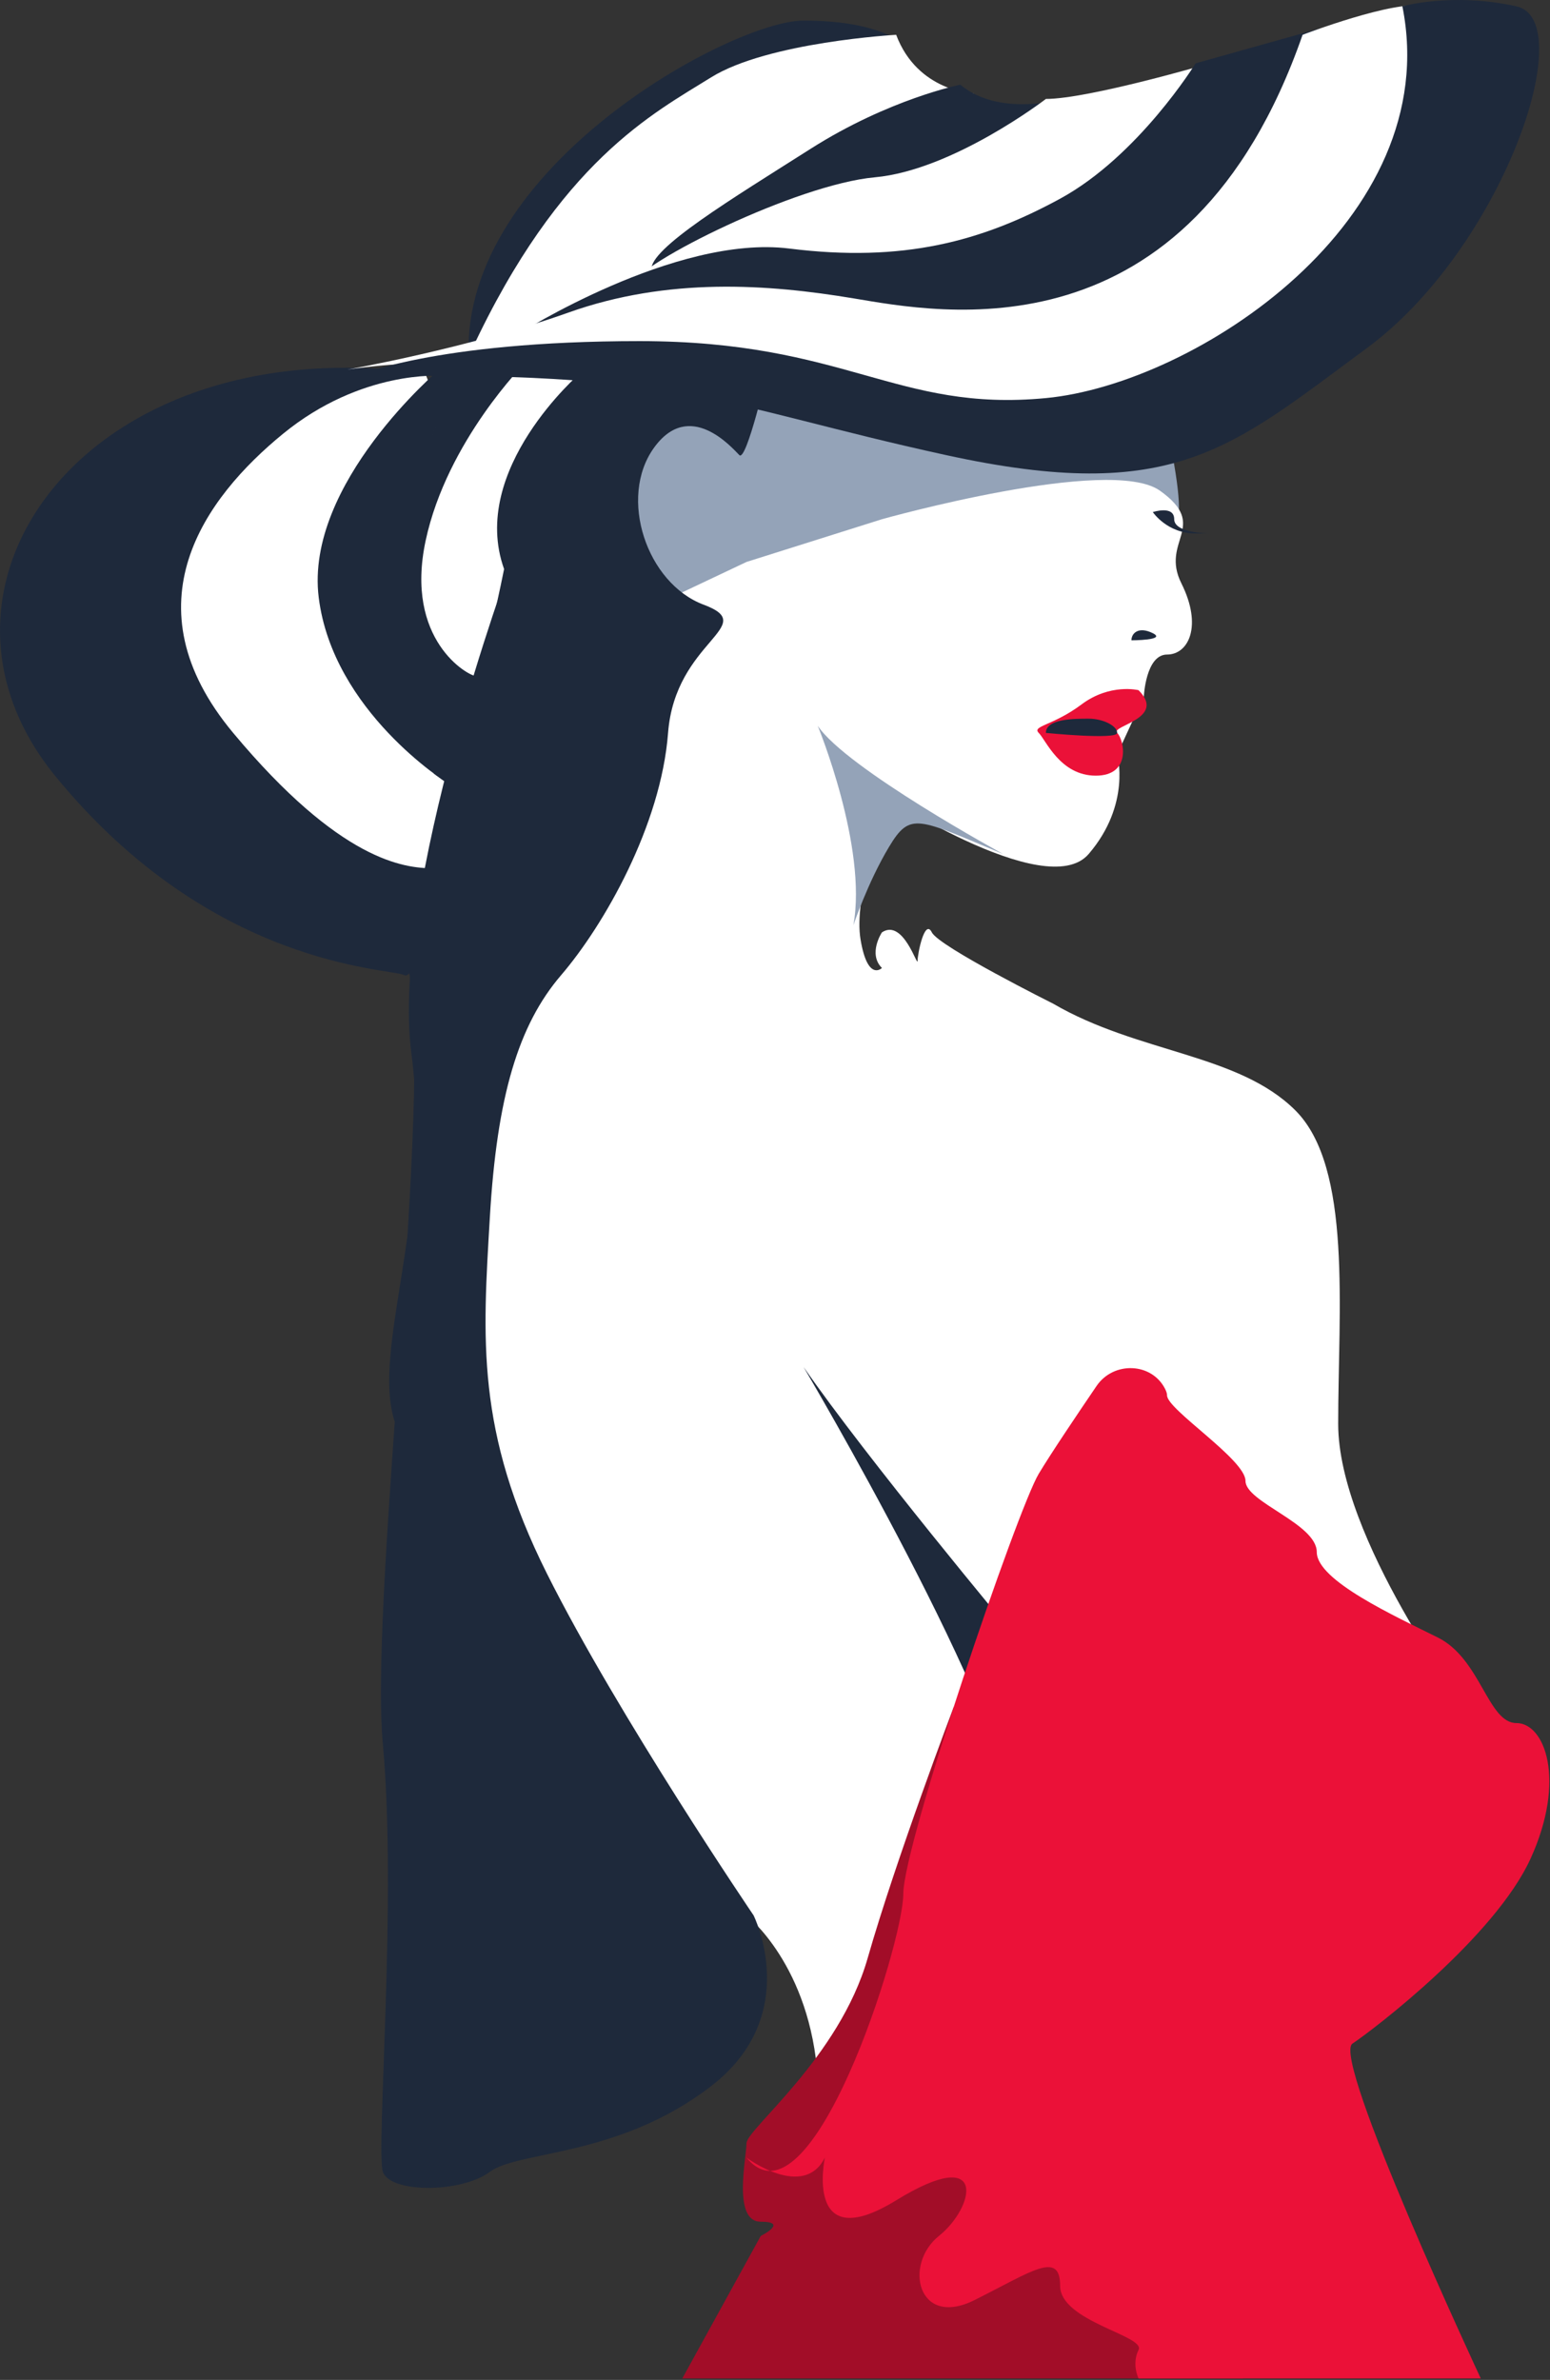 <svg width="518" height="795" viewBox="0 0 518 795" fill="none" xmlns="http://www.w3.org/2000/svg">
<rect x="0" y="0" width="518" height="795" fill="#333333" stroke="none"/>
<path d="M49.195 148.2L141.436 122.988L189.401 246.59L153.735 315.463L38.126 237.366L49.195 148.2Z" fill="white"/>
<g clip-path="url(#clip0_7_241)">
<path d="M232.789 211.517C232.789 211.517 247.08 201.996 251.846 211.517C256.613 221.038 263.758 216.278 285.203 204.38C306.648 192.483 342.384 187.723 351.916 185.347C361.449 182.971 376.448 163.337 389.2 174.338C401.952 185.347 385.273 123.477 385.273 123.477L218.498 109.204L194.674 147.279" fill="#94A3B8"/>
<path d="M490.093 570.823C490.093 570.823 447.212 513.714 447.212 475.638C447.212 437.562 451.978 389.974 432.921 370.94C413.863 351.906 380.507 351.906 351.916 335.249C351.916 335.249 313.793 316.215 311.414 311.454C309.035 306.694 306.648 318.591 306.648 320.975C306.648 323.36 301.881 306.702 294.736 311.454C294.736 311.454 289.969 318.591 294.736 323.352C294.736 323.352 289.969 328.112 287.59 313.831C285.211 299.557 294.736 275.755 294.736 275.755L292.357 263.858C292.357 263.858 349.537 301.934 363.828 285.276C378.119 268.618 373.361 251.961 373.361 251.961L382.26 232.705C382.26 232.705 382.886 218.646 390.04 218.646C397.193 218.646 401.951 209.125 394.806 194.851C387.66 180.578 404.339 175.818 387.66 163.92C370.982 152.023 294.744 173.441 294.744 173.441L249.475 187.715L204.207 209.133L163.705 311.454L149.414 437.57L182.77 623.172L249.484 639.829C249.484 639.829 270.928 656.487 273.308 694.555C275.687 732.63 409.912 625.754 409.912 625.754L490.118 570.823H490.093Z" fill="white"/>
<path d="M268.525 456.604C268.525 456.604 337.617 573.199 339.996 611.274L351.908 547.028L337.617 544.652C337.617 544.652 289.969 487.543 268.525 456.612V456.604Z" fill="#1E293B"/>
<path d="M318.749 570.148C318.749 570.148 299.502 620.787 289.969 654.102C280.437 687.418 249.467 711.212 249.467 715.972C249.467 720.733 244.701 742.151 254.234 742.151C263.766 742.151 254.234 746.911 254.234 746.911L228.022 794.5H415.51L409.097 601.762" fill="#A20D28"/>
<path d="M389.414 464.045C384.919 455.058 372.118 454.672 366.463 462.976C359.754 472.834 351.176 485.594 347.142 492.303C339.996 504.2 301.873 616.035 301.873 632.692C301.873 649.35 270.904 746.911 249.459 720.733C249.459 720.733 268.517 735.006 275.67 720.733C275.67 720.733 268.525 754.048 299.494 735.006C330.464 715.972 325.705 737.382 313.785 746.903C301.873 756.424 306.64 777.834 325.697 768.321C344.755 758.8 354.287 751.664 354.287 763.561C354.287 775.458 382.878 780.218 380.499 784.979C378.119 789.739 380.499 794.5 380.499 794.5H494.86C494.86 794.5 444.825 687.417 451.978 682.665C459.124 677.905 499.626 646.974 511.538 620.795C523.45 594.617 516.304 575.583 506.772 575.583C497.239 575.583 494.86 554.165 480.56 547.028C466.269 539.892 440.058 527.995 440.058 518.474C440.058 508.953 416.234 501.816 416.234 494.679C416.234 487.543 390.023 470.885 390.023 466.125C390.023 465.533 389.801 464.826 389.406 464.045H389.414Z" fill="#EB1138"/>
<path d="M380.498 230.551C380.498 230.551 370.966 228.174 361.441 235.311C351.908 242.448 344.763 242.448 347.15 244.832C349.529 247.208 354.295 259.105 366.207 259.105C378.119 259.105 375.74 247.208 373.353 244.832C370.966 242.456 390.031 240.072 380.498 230.559V230.551Z" fill="#EB1138"/>
<path d="M378.119 213.893C378.119 213.893 390.031 213.893 385.265 211.517C380.498 209.141 378.119 211.517 378.119 213.893Z" fill="#1E293B"/>
<path d="M251.846 639.829C251.846 639.829 268.525 673.144 237.555 696.939C206.586 720.733 173.229 718.357 163.696 725.493C154.164 732.63 130.34 732.63 127.961 725.493C125.582 718.357 132.727 635.069 127.961 582.72C123.194 530.371 147.018 349.53 135.106 318.591C123.194 287.652 143.272 301.317 143.272 301.317C143.272 301.317 151.784 254.345 154.172 244.832C156.551 235.311 161.317 194.859 161.317 194.859L170.85 135.374L189.908 123.477H256.621C256.621 123.477 249.475 154.407 247.088 152.031C244.709 149.655 230.41 132.998 218.498 149.655C206.586 166.313 216.119 194.867 235.176 202.004C254.234 209.141 225.643 213.901 223.264 244.832C220.885 275.763 201.82 309.078 187.528 325.736C173.237 342.393 166.084 366.187 163.705 406.639C161.326 447.091 158.938 478.022 182.762 525.619C206.586 573.207 251.855 639.837 251.855 639.837L251.846 639.829Z" fill="#1E293B"/>
<path d="M144.927 258.349C144.927 258.349 163.696 273.378 173.229 268.618C182.762 263.857 149.405 235.303 149.405 235.303" fill="#1E293B"/>
<path d="M149.397 261.481C149.397 261.481 111.274 237.687 106.516 199.611C101.749 161.536 146.927 123.353 146.927 123.353L180.375 121.084L175.608 135.357L161.317 159.151L154.172 204.364L161.861 218.719" fill="#1E293B"/>
<path d="M300.35 13.681C300.35 13.681 292.348 6.874 268.525 6.874C244.701 6.874 154.106 55.81 156.641 119.094C156.666 119.76 156.707 120.426 156.748 121.092" fill="#1E293B"/>
<path d="M325.45 31.268C325.45 31.268 306.64 30.668 299.494 11.626C299.494 11.626 256.613 14.002 237.547 25.899C218.49 37.796 187.076 53.689 157.514 117.13C127.952 180.57 157.514 117.13 157.514 117.13L257.131 84.102" fill="white"/>
<path d="M358.609 32.156C358.609 32.156 335.23 40.189 320.931 28.291C320.931 28.291 297.107 33.052 270.896 49.71C244.684 66.367 216.893 83.099 217.683 90.203C218.473 97.306 328.076 66.367 328.076 66.367" fill="#1E293B"/>
<path d="M404.322 21.155C404.322 21.155 363.82 33.052 349.529 33.052C349.529 33.052 318.56 56.846 292.349 59.231C266.137 61.607 213.723 87.785 211.344 94.922C208.965 102.059 318.56 111.58 318.56 111.58" fill="white"/>
<path d="M441.392 9.43L399.564 21.155C399.564 21.155 380.507 52.086 354.295 66.367C328.084 80.64 301.881 87.785 263.758 83.025C225.635 78.264 173.221 111.579 173.221 111.579C173.221 111.579 342.375 121.1 344.763 121.1C347.15 121.1 432.913 66.375 432.913 66.375L441.383 9.447" fill="#1E293B"/>
<path d="M193.917 124.644C193.917 124.644 156.551 156.792 168.463 190.099C168.463 190.099 161.317 225.79 158.93 225.79C156.551 225.79 135.106 213.893 142.252 180.578C149.397 147.263 175.608 121.092 175.608 121.092" fill="white"/>
<path d="M147.356 125.549C147.356 125.549 120.807 123.469 94.604 144.887C68.393 166.305 42.19 201.996 77.925 244.824C113.661 287.652 135.106 290.036 144.639 290.036C154.172 290.036 144.639 292.412 144.639 292.412C144.639 292.412 139.872 328.104 135.106 325.728C130.34 323.352 70.78 323.352 18.366 259.097C-34.048 194.851 30.953 106.211 147.356 125.549Z" fill="#1E293B"/>
<path d="M146.952 281.28C146.952 281.28 139.864 304.318 142.252 306.694C144.639 309.07 177.987 301.933 177.987 301.933" fill="#1E293B"/>
<path d="M435.3 11.634C435.3 11.634 466.368 -0.263 475.851 2.113C485.335 4.489 490.101 54.462 490.101 54.462L442.454 109.187L382.894 140.118L332.859 147.255L247.088 125.836L163.705 123.46C163.705 123.46 149.414 118.7 116.057 123.46C116.057 123.46 156.559 116.324 189.916 104.427C223.272 92.529 256.629 94.906 285.219 99.666C313.81 104.427 397.193 121.084 435.316 11.626L435.3 11.634Z" fill="white"/>
<path d="M349.529 244.824C349.529 244.824 373.353 247.2 373.353 244.824C373.353 242.448 368.587 240.064 363.82 240.064C359.054 240.064 349.529 240.064 349.529 244.824Z" fill="#1E293B"/>
<path d="M385.265 171.065C385.265 171.065 390.031 178.202 399.556 178.202H404.322C404.322 178.202 392.41 178.202 392.41 173.442C392.41 168.681 385.265 171.065 385.265 171.065Z" fill="#1E293B"/>
<path d="M335.23 285.276C335.23 285.276 282.816 256.721 273.283 242.448C273.283 242.448 289.961 282.9 285.195 309.078C285.195 309.078 289.961 294.805 297.107 282.9C304.252 271.003 306.639 273.379 335.23 285.276Z" fill="#94A3B8"/>
<path d="M468.648 2.113C468.648 2.113 485.327 -2.647 506.771 2.113C528.216 6.874 502.005 83.017 456.736 116.332C411.468 149.647 392.41 168.681 316.172 152.023C239.934 135.366 228.022 123.469 118.428 125.845C118.428 125.845 144.639 113.948 213.731 113.948C282.824 113.948 299.502 137.742 349.537 132.981C399.572 128.221 482.956 73.496 468.665 2.105L468.648 2.113Z" fill="#1E293B"/>
<path d="M170.842 187.715C170.842 187.715 130.34 297.173 137.485 351.898C144.631 406.623 123.976 450.462 131.92 474.947" fill="#1E293B"/>
</g>
<defs>
<clipPath id="clip0_7_241">
<rect width="517.778" height="794.5" fill="white"/>
</clipPath>
</defs>
</svg>
